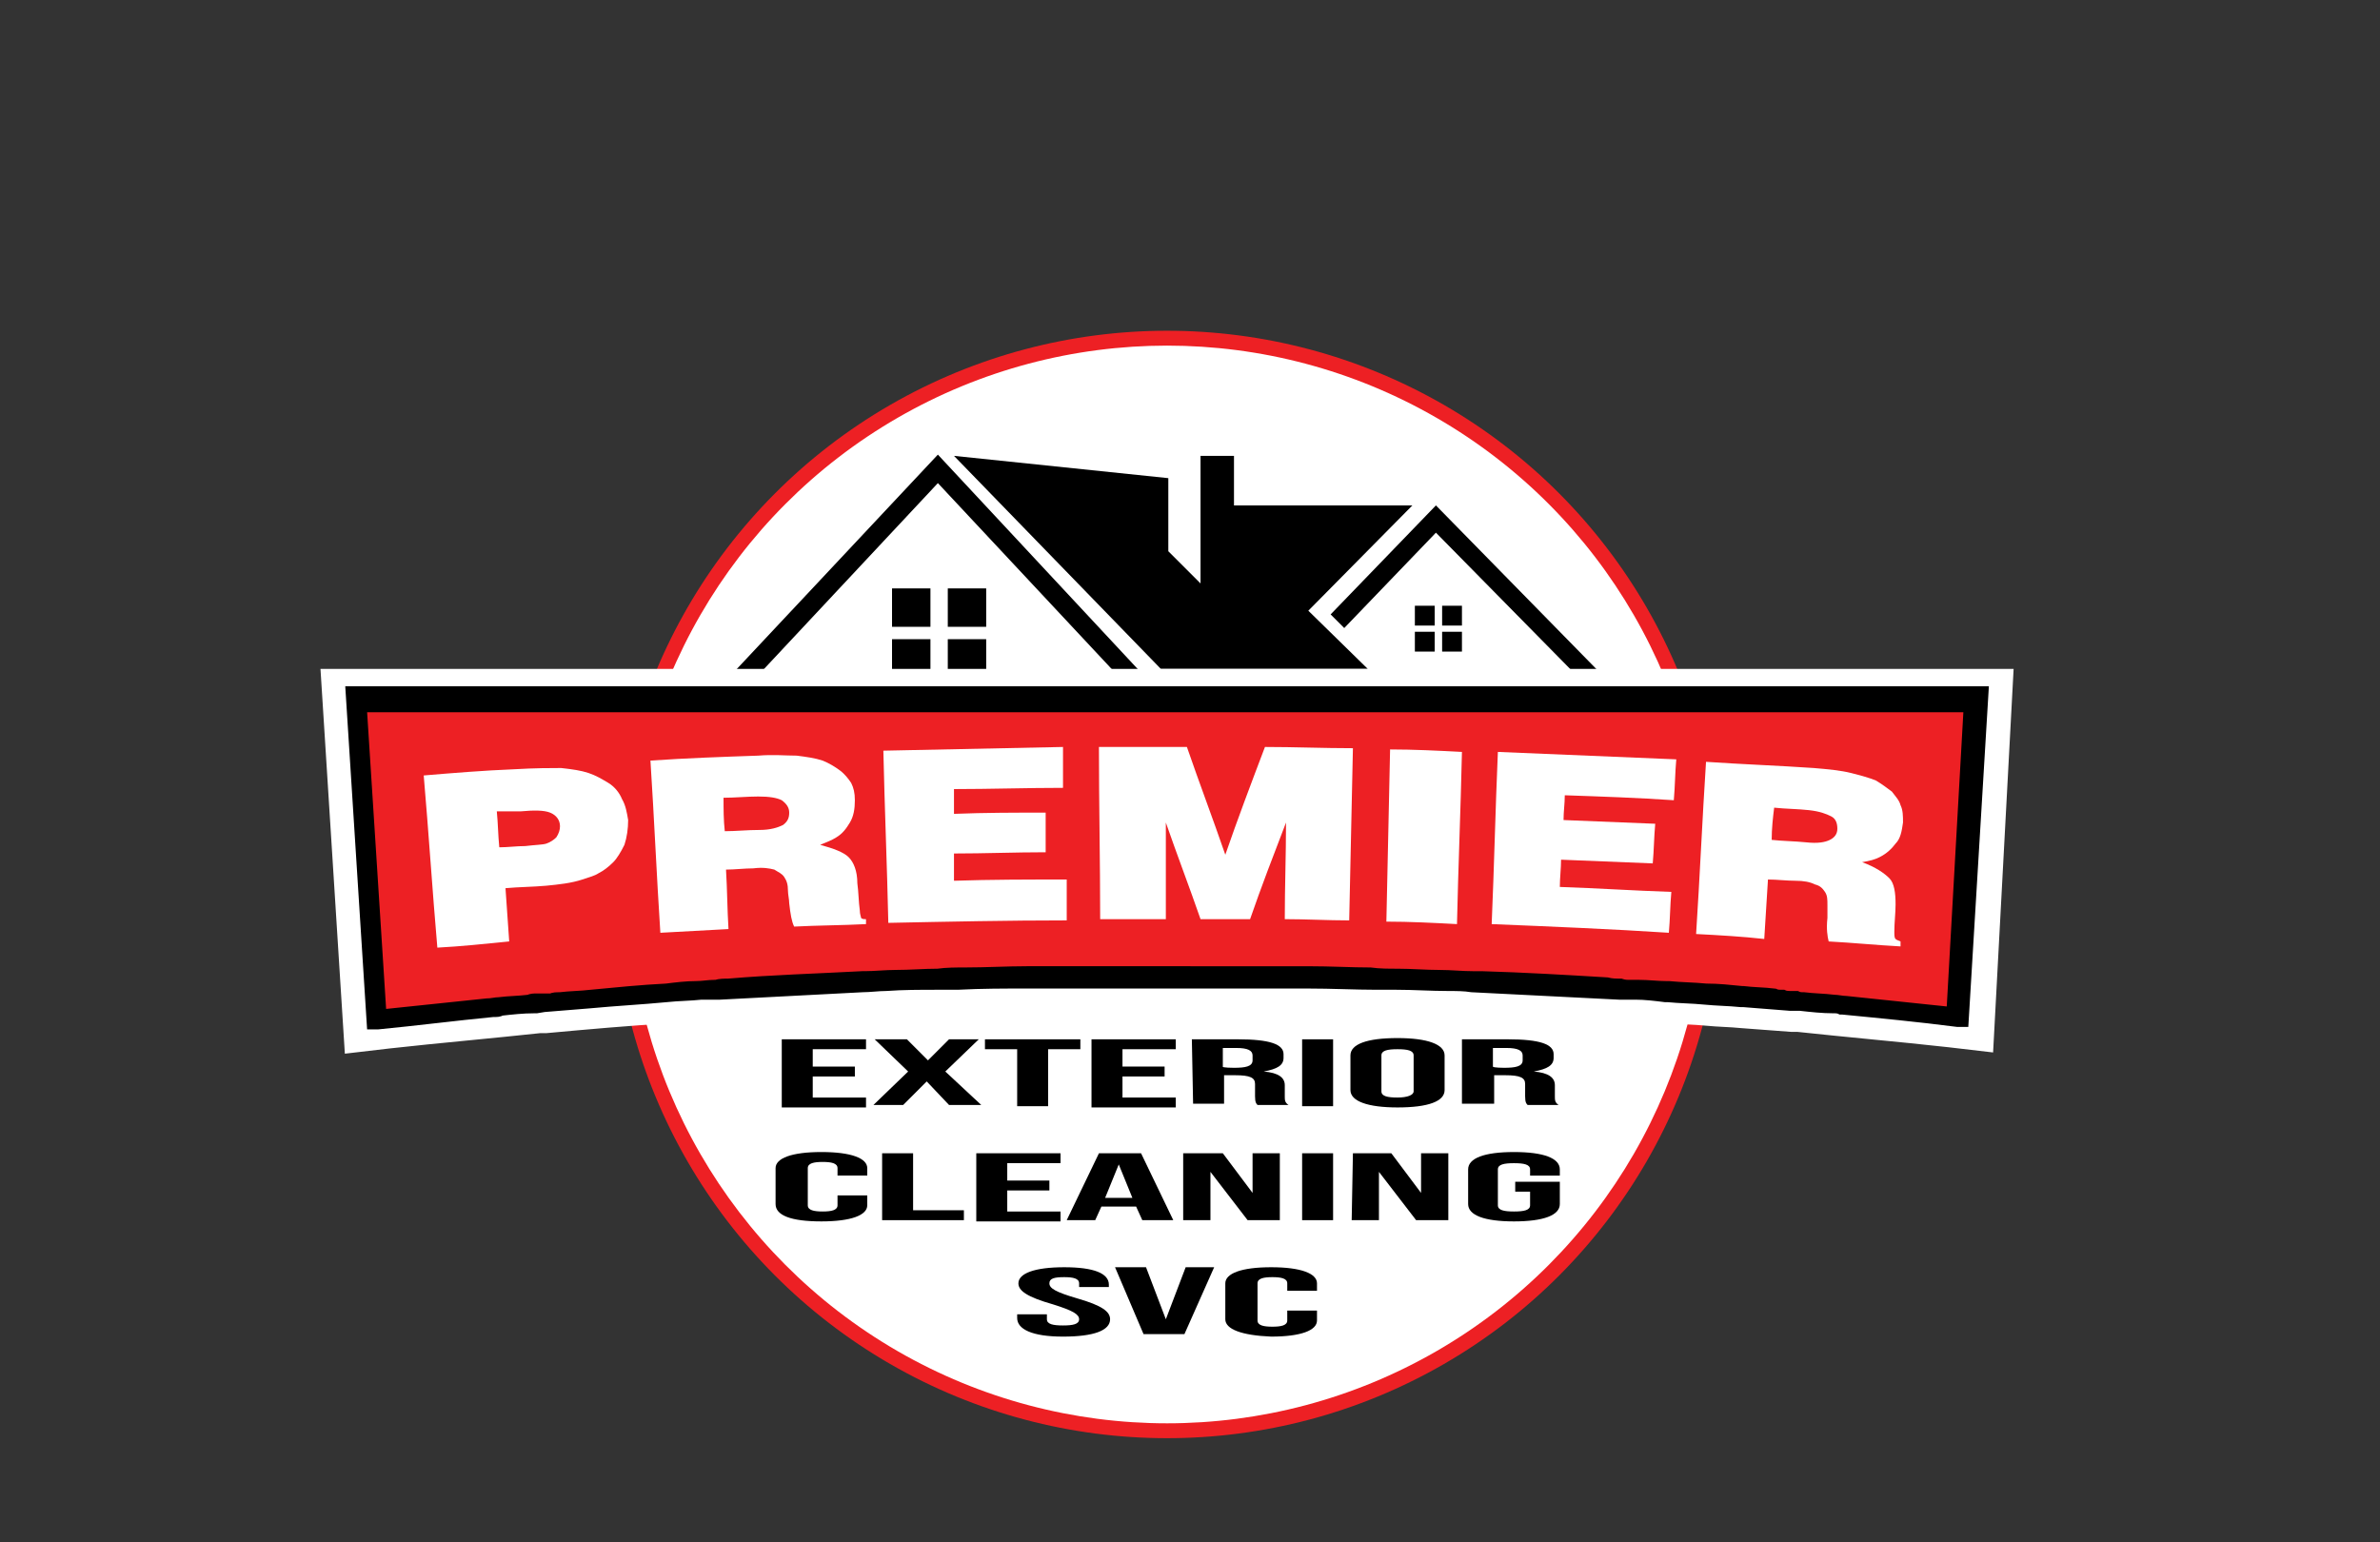 <?xml version="1.0" encoding="utf-8"?>
<!-- Generator: Adobe Illustrator 28.3.0, SVG Export Plug-In . SVG Version: 6.00 Build 0)  -->
<svg version="1.1" id="Layer_1" xmlns="http://www.w3.org/2000/svg" xmlns:xlink="http://www.w3.org/1999/xlink" x="0px" y="0px"
	 width="192.1px" height="124.5px" viewBox="0 0 192.1 124.5" style="enable-background:new 0 0 192.1 124.5;" xml:space="preserve"
	>
<rect x="0" y="0" width="192.1" height="124.5" fill="#333333" stroke="none"/>
<style type="text/css">
	.st0{fill:#ED2024;}
	.st1{fill:#FFFFFF;}
	.st2{fill:#FFFFFF;stroke:#FFFFFF;stroke-miterlimit:10;}
	.st3{stroke:#000000;stroke-miterlimit:10;}
</style>
<g>
	<g>
		<circle class="st0" cx="94.2" cy="71.4" r="44.7"/>
		<circle class="st1" cx="94.2" cy="71.4" r="43.5"/>
	</g>
	<g>
		<g>
			<path d="M63.1,83.9h6.8v0.8h-4.3v1.4H69v0.8h-3.4v1.7h4.3v0.8h-6.8C63.1,89.3,63.1,83.9,63.1,83.9z"/>
			<path d="M73.3,86.5l-2.7-2.6h2.6l1.7,1.7h0l1.7-1.7H79l-2.7,2.6l2.9,2.7h-2.6l-1.8-1.9h0l-1.9,1.9h-2.4L73.3,86.5z"/>
			<path d="M82.1,84.7h-2.6v-0.8h7.7v0.8h-2.6v4.6h-2.5L82.1,84.7L82.1,84.7z"/>
			<path d="M88.1,83.9h6.8v0.8h-4.3v1.4h3.4v0.8h-3.4v1.7h4.3v0.8h-6.8V83.9z"/>
			<path d="M96.2,83.9h3.7c2.6,0,3.7,0.4,3.7,1.2v0.3c0,0.6-0.5,0.9-1.6,1.1v0c1.2,0.1,1.7,0.5,1.7,1.1v0.9c0,0.3,0,0.5,0.3,0.7
				h-2.5c-0.1-0.1-0.2-0.2-0.2-0.7v-1c0-0.5-0.4-0.7-1.6-0.7h-0.9v2.3h-2.5L96.2,83.9L96.2,83.9z M99.6,86.2c0.9,0,1.5-0.1,1.5-0.6
				v-0.4c0-0.4-0.4-0.6-1.3-0.6h-1.1v1.5C98.6,86.2,99.6,86.2,99.6,86.2z"/>
			<path d="M105.1,83.9h2.5v5.4h-2.5V83.9z"/>
			<path d="M109,88v-2.8c0-0.9,1.3-1.4,3.8-1.4c2.4,0,3.8,0.5,3.8,1.4V88c0,0.9-1.3,1.4-3.8,1.4C110.4,89.4,109,88.9,109,88z
				 M114.1,88.1v-2.9c0-0.4-0.5-0.5-1.3-0.5c-0.8,0-1.3,0.1-1.3,0.5v2.9c0,0.4,0.5,0.5,1.3,0.5C113.6,88.6,114.1,88.4,114.1,88.1z"
				/>
			<path d="M118,83.9h3.7c2.6,0,3.7,0.4,3.7,1.2v0.3c0,0.6-0.5,0.9-1.6,1.1v0c1.2,0.1,1.7,0.5,1.7,1.1v0.9c0,0.3,0,0.5,0.3,0.7h-2.5
				c-0.1-0.1-0.2-0.2-0.2-0.7v-1c0-0.5-0.4-0.7-1.6-0.7h-0.9v2.3H118L118,83.9L118,83.9z M121.4,86.2c0.9,0,1.5-0.1,1.5-0.6v-0.4
				c0-0.4-0.4-0.6-1.3-0.6h-1.1v1.5C120.5,86.2,121.4,86.2,121.4,86.2z"/>
			<path d="M62.6,97.2v-2.9c0-0.8,1.3-1.3,3.7-1.3c2.4,0,3.7,0.5,3.7,1.3v0.6h-2.4v-0.6c0-0.4-0.5-0.5-1.2-0.5s-1.2,0.1-1.2,0.5v3
				c0,0.4,0.5,0.5,1.2,0.5s1.2-0.1,1.2-0.5v-0.8h2.4v0.8c0,0.8-1.3,1.3-3.7,1.3C63.8,98.6,62.6,98.1,62.6,97.2z"/>
			<path d="M71.2,93.1h2.5v4.6h4.1v0.8h-6.6L71.2,93.1L71.2,93.1z"/>
			<path d="M78.8,93.1h6.8v0.8h-4.3v1.4h3.4v0.8h-3.4v1.7h4.3v0.8h-6.8C78.8,98.5,78.8,93.1,78.8,93.1z"/>
			<path d="M88.7,93.1h3.4l2.6,5.4h-2.5l-0.5-1.1v0h-2.8l-0.5,1.1h-2.3L88.7,93.1z M91.4,96.7l-1.1-2.7h0l-1.1,2.7H91.4z"/>
			<path d="M95.6,93.1h3.1l2.4,3.2h0v-3.2h2.2v5.4h-2.6l-3-3.9h0v3.9h-2.2V93.1z"/>
			<path d="M105.1,93.1h2.5v5.4h-2.5V93.1z"/>
			<path d="M109.2,93.1h3.1l2.4,3.2h0v-3.2h2.2v5.4h-2.6l-3-3.9h0v3.9h-2.2L109.2,93.1L109.2,93.1z"/>
			<path d="M118.5,97.2v-2.8c0-0.9,1.3-1.4,3.7-1.4s3.7,0.5,3.7,1.4v0.5h-2.4v-0.5c0-0.4-0.5-0.5-1.3-0.5c-0.8,0-1.3,0.1-1.3,0.5
				v2.9c0,0.4,0.5,0.5,1.3,0.5c0.8,0,1.3-0.1,1.3-0.5v-1.1h-1.2v-0.8h3.6v1.8c0,0.9-1.3,1.4-3.7,1.4S118.5,98.1,118.5,97.2z"/>
			<path d="M82.1,106.4v-0.3h2.4v0.4c0,0.4,0.5,0.5,1.3,0.5c0.8,0,1.3-0.1,1.3-0.5c0-0.4-0.5-0.7-2.1-1.2c-2.1-0.6-2.8-1.1-2.8-1.7
				c0-0.8,1.3-1.3,3.7-1.3s3.6,0.5,3.6,1.4v0.2h-2.4v-0.3c0-0.4-0.5-0.5-1.2-0.5c-0.8,0-1.2,0.1-1.2,0.5c0,0.4,0.5,0.7,2.2,1.2
				c2.1,0.6,2.7,1.1,2.7,1.7c0,0.9-1.3,1.4-3.8,1.4S82.1,107.3,82.1,106.4z"/>
			<path d="M90,102.3h2.5l1.6,4.2h0l1.6-4.2h2.3l-2.4,5.4h-3.3L90,102.3z"/>
			<path d="M98.9,106.5v-2.9c0-0.8,1.3-1.3,3.7-1.3s3.7,0.5,3.7,1.3v0.6h-2.4v-0.6c0-0.4-0.5-0.5-1.2-0.5s-1.2,0.1-1.2,0.5v3
				c0,0.4,0.5,0.5,1.2,0.5s1.2-0.1,1.2-0.5v-0.8h2.4v0.8c0,0.8-1.3,1.3-3.7,1.3C100.2,107.8,98.9,107.3,98.9,106.5z"/>
		</g>
		<g>
			<g>
				<g>
					<g>
						<polygon points="114,40.8 99.6,40.8 99.6,36.8 96.9,36.8 96.9,47.1 94.3,44.5 94.3,38.6 77,36.8 93.7,54 110.4,54 105.6,49.3 
													"/>
					</g>
				</g>
			</g>
			<rect x="116.4" y="51" width="1.6" height="1.6"/>
			<rect x="114.2" y="51" width="1.6" height="1.6"/>
			<rect x="116.4" y="48.9" width="1.6" height="1.6"/>
			<rect x="114.2" y="48.9" width="1.6" height="1.6"/>
			<rect x="76.5" y="51.6" width="3.1" height="3.1"/>
			<rect x="72" y="51.6" width="3.1" height="3.1"/>
			<rect x="76.5" y="47.5" width="3.1" height="3.1"/>
			<rect x="72" y="47.5" width="3.1" height="3.1"/>
			<polygon points="57.6,55.9 57.6,56 57.6,56 			"/>
			<polygon points="57.6,55.9 57.6,56 57.6,56 57.6,56 57.6,56 57.6,55.9 			"/>
			<polygon points="130.8,56 128.7,56 115.9,43 108.5,50.7 107.4,49.6 115.9,40.8 			"/>
			<polygon points="112.2,55.8 112.2,57.4 92.9,57.4 75.7,39 59.8,56 57.6,56 75.7,36.7 93.5,55.8 			"/>
		</g>
		<g>
			<path class="st2" d="M162,54.5H26.4l1.9,30l0,0c4.1-0.5,8.3-0.9,12.4-1.3c1-0.1,2-0.2,2.9-0.3c0.2,0,0.3,0,0.5,0l0,0
				c3.3-0.3,6.6-0.6,10-0.8c1.3-0.1,2.6-0.2,3.9-0.3c0,0,0.1,0,0.1,0c3.9-0.3,7.8-0.5,11.8-0.6c2-0.1,4-0.2,6.1-0.2
				c2.4-0.1,4.8-0.1,7.2-0.2c1.4,0,2.8,0,4.2-0.1c1.7,0,3.4,0,5.2,0c1.3,0,2.5,0,3.7,0c1.7,0,3.4,0,5.2,0c1.4,0,2.8,0,4.2,0.1
				c2.4,0,4.8,0.1,7.2,0.2c2,0.1,4,0.1,6.1,0.2c4,0.2,7.9,0.4,11.8,0.6c0.3,0,0.5,0,0.8,0.1c1,0.1,1.9,0.1,2.9,0.2
				c0.1,0,0.1,0,0.2,0c1,0.1,2,0.1,3,0.2c1,0.1,1.9,0.1,2.9,0.2c1.3,0.1,2.7,0.2,4,0.3c0.2,0,0.3,0,0.5,0c1,0.1,2,0.2,2.9,0.3
				c4.1,0.4,8.3,0.8,12.4,1.3l0,0L162,54.5z M158.4,82.6l-0.4,0c-3.1-0.3-6.2-0.7-9.3-1c0,0-0.1,0-0.1,0c-0.2,0-0.4,0-0.6-0.1
				c-0.9-0.1-1.8-0.2-2.7-0.2c0,0-0.1,0-0.1,0c-0.1,0-0.1,0-0.2,0l-0.5,0c-1.3-0.1-2.6-0.2-3.8-0.3c-0.1,0-0.1,0-0.2,0
				c-1-0.1-1.9-0.2-2.9-0.2c-1-0.1-2-0.1-3-0.2l-0.1,0c0,0-0.1,0-0.1,0c-0.8-0.1-1.6-0.1-2.4-0.2c-0.1,0-0.2,0-0.2,0
				c-0.1,0-0.2,0-0.3,0c-0.1,0-0.3,0-0.4,0c-0.1,0-0.3,0-0.4,0c-3.9-0.3-7.9-0.5-11.9-0.6c-0.6,0-1.3-0.1-1.9-0.1
				c-1.4-0.1-2.8-0.1-4.2-0.1c-0.5,0-1,0-1.6,0c-1.7,0-3.6-0.1-5.6-0.1c-0.3,0-0.6,0-0.8,0c-1.1,0-2.2,0-3.4,0c-0.2,0-0.4,0-0.6,0
				c-1.7,0-3.2,0-4.6,0H96c-1.2,0-2.4,0-3.6,0h-0.1c-1.4,0-2.9,0-4.6,0c-0.2,0-0.4,0-0.6,0c-1.1,0-2.2,0-3.4,0c-0.3,0-0.6,0-0.8,0
				c-1.8,0-3.7,0.1-5.6,0.1c-0.5,0-1,0-1.6,0c-1.4,0-2.8,0.1-4.2,0.1c-0.6,0-1.3,0-1.9,0.1c-3.9,0.2-7.8,0.4-11.5,0.6
				c-0.1,0-0.2,0-0.3,0l-0.1,0c-0.1,0-0.3,0-0.4,0c-0.2,0-0.5,0-0.7,0c-0.9,0.1-1.9,0.1-2.8,0.2c-2,0.1-4.1,0.3-6.2,0.5
				c-1.2,0.1-2.5,0.2-3.7,0.3l-0.6,0.1c0,0-0.1,0-0.1,0c0,0-0.1,0-0.1,0c-0.9,0.1-1.8,0.2-2.7,0.2c-0.2,0-0.4,0-0.5,0.1
				c0,0-0.1,0-0.1,0c-3.1,0.3-6.2,0.6-9.3,1l-0.4,0l-1.7-26.5H160L158.4,82.6z"/>
			<path class="st0" d="M30.8,81.8c2.8-0.3,5.7-0.6,8.6-0.9c0.3,0,0.6-0.1,1-0.1c0.8-0.1,1.6-0.1,2.4-0.2c0.2,0,0.4,0,0.6-0.1l0.6,0
				c0.2,0,0.4,0,0.6,0c0.3,0,0.5,0,0.7-0.1c0.8-0.1,1.7-0.1,2.5-0.2c2-0.2,4.1-0.3,6.1-0.5c0.8-0.1,1.6-0.1,2.4-0.2
				c0.5,0,1-0.1,1.5-0.1l0.1,0c0.3,0,0.7,0,1-0.1c3.5-0.2,7.1-0.4,10.8-0.6c0.1,0,0.1,0,0.2,0c0.9,0,1.7-0.1,2.5-0.1
				c1.1,0,2.3-0.1,3.4-0.1c0.7,0,1.5,0,2.2-0.1c1.7,0,3.4-0.1,5-0.1c0.4,0,0.8,0,1.2,0c1,0,2,0,3,0c0.3,0,0.6,0,0.9,0
				c1.6,0,3,0,4.3,0h0.1c0.6,0,1.2,0,1.8,0c0.6,0,1.2,0,1.8,0h0.1c1.3,0,2.7,0,4.3,0c0.3,0,0.6,0,0.9,0c1,0,2,0,3,0
				c0.4,0,0.8,0,1.2,0c1.8,0,3.4,0.1,5,0.1c0.8,0,1.5,0,2.2,0.1c1.1,0,2.2,0.1,3.4,0.1c0.9,0,1.8,0.1,2.7,0.1c0.2,0,0.5,0,0.7,0
				c3.4,0.1,6.7,0.3,10.1,0.5c0.4,0,0.7,0,1.1,0.1c0.3,0,0.6,0,0.8,0.1c0.2,0,0.5,0,0.7,0c0.7,0,1.5,0.1,2.2,0.1c0.1,0,0.1,0,0.1,0
				l0.1,0c1,0.1,2,0.1,3,0.2c1,0.1,2,0.1,2.9,0.2c0,0,0.1,0,0.1,0c0.8,0.1,1.7,0.1,2.5,0.2c0.2,0,0.5,0,0.7,0.1c0.2,0,0.5,0,0.7,0.1
				l0.4,0c0.2,0,0.4,0,0.6,0.1c0.8,0.1,1.6,0.1,2.4,0.2c0.3,0,0.6,0.1,1,0.1c2.9,0.3,5.7,0.6,8.6,0.9l1.6-25H29.3L30.8,81.8z"/>
			<path class="st3" d="M30.1,82.6l0.4,0c3.1-0.3,6.2-0.7,9.3-1c0,0,0.1,0,0.1,0c0.2,0,0.4,0,0.5-0.1c0.9-0.1,1.8-0.2,2.7-0.2
				c0,0,0.1,0,0.1,0c0,0,0.1,0,0.1,0l0.6-0.1c1.2-0.1,2.5-0.2,3.7-0.3c2.1-0.2,4.1-0.3,6.2-0.5c0.9-0.1,1.9-0.1,2.8-0.2
				c0.2,0,0.5,0,0.7,0c0.1,0,0.3,0,0.4,0l0.1,0c0.1,0,0.2,0,0.3,0c3.7-0.2,7.6-0.4,11.5-0.6c0.6,0,1.3-0.1,1.9-0.1
				c1.4-0.1,2.8-0.1,4.2-0.1c0.5,0,1,0,1.6,0c1.9-0.1,3.8-0.1,5.6-0.1c0.3,0,0.6,0,0.8,0c1.1,0,2.2,0,3.4,0c0.2,0,0.4,0,0.6,0
				c1.7,0,3.2,0,4.6,0h0.1c1.2,0,2.4,0,3.6,0h0.1c1.4,0,2.9,0,4.6,0c0.2,0,0.4,0,0.6,0c1.1,0,2.2,0,3.4,0c0.3,0,0.6,0,0.8,0
				c2,0,3.9,0.1,5.6,0.1c0.5,0,1,0,1.6,0c1.4,0,2.8,0.1,4.2,0.1c0.6,0,1.3,0,1.9,0.1c4,0.2,8,0.4,11.9,0.6c0.1,0,0.3,0,0.4,0
				c0.1,0,0.3,0,0.4,0c0.1,0,0.2,0,0.3,0c0.1,0,0.2,0,0.2,0c0.8,0,1.6,0.1,2.4,0.2c0,0,0.1,0,0.1,0l0.1,0c1,0.1,2,0.1,3,0.2
				c1,0.1,1.9,0.1,2.9,0.2c0.1,0,0.1,0,0.2,0c1.3,0.1,2.6,0.2,3.8,0.3l0.5,0c0.1,0,0.1,0,0.2,0c0,0,0.1,0,0.1,0
				c0.9,0.1,1.8,0.2,2.7,0.2c0.2,0,0.4,0,0.6,0.1c0,0,0.1,0,0.1,0c3.1,0.3,6.2,0.6,9.3,1l0.4,0l1.6-26.5H28.4L30.1,82.6z
				 M157.6,81.8c-2.8-0.3-5.7-0.6-8.6-0.9c-0.3,0-0.7-0.1-1-0.1c-0.8-0.1-1.6-0.1-2.4-0.2c-0.2,0-0.4,0-0.6-0.1l-0.4,0
				c-0.2,0-0.5,0-0.7-0.1c-0.3,0-0.5,0-0.7-0.1c-0.8-0.1-1.7-0.1-2.5-0.2c0,0-0.1,0-0.1,0c-1-0.1-1.9-0.2-2.9-0.2
				c-1-0.1-2-0.1-3-0.2l-0.1,0c0,0,0,0-0.1,0c-0.7,0-1.5-0.1-2.2-0.1c-0.2,0-0.5,0-0.7,0c-0.3,0-0.5,0-0.8-0.1c-0.4,0-0.7,0-1.1-0.1
				c-3.3-0.2-6.7-0.4-10.1-0.5c-0.2,0-0.5,0-0.7,0c-0.9,0-1.8-0.1-2.7-0.1c-1.1,0-2.3-0.1-3.4-0.1c-0.7,0-1.5,0-2.2-0.1
				c-1.5,0-3.2-0.1-5-0.1c-0.4,0-0.8,0-1.2,0c-1,0-2,0-3,0c-0.3,0-0.6,0-0.9,0c-1.6,0-3,0-4.3,0H96c-0.6,0-1.2,0-1.8,0s-1.2,0-1.8,0
				h-0.1c-1.3,0-2.7,0-4.3,0c-0.3,0-0.6,0-0.9,0c-1,0-2,0-3,0c-0.4,0-0.8,0-1.2,0c-1.6,0-3.3,0.1-5,0.1c-0.7,0-1.5,0-2.2,0.1
				c-1.1,0-2.2,0.1-3.4,0.1c-0.8,0-1.7,0.1-2.5,0.1c-0.1,0-0.1,0-0.2,0c-3.7,0.2-7.3,0.3-10.8,0.6c-0.3,0-0.7,0-1,0.1l-0.1,0
				c-0.5,0-1,0.1-1.5,0.1c-0.8,0-1.6,0.1-2.4,0.2c-2,0.1-4,0.3-6.1,0.5c-0.8,0.1-1.7,0.1-2.5,0.2c-0.3,0-0.5,0-0.7,0.1
				c-0.2,0-0.4,0-0.6,0l-0.6,0c-0.2,0-0.4,0-0.6,0.1c-0.8,0.1-1.6,0.1-2.4,0.2c-0.3,0-0.6,0.1-1,0.1c-2.9,0.3-5.7,0.6-8.6,0.9
				l-1.6-25h129.9L157.6,81.8z"/>
		</g>
		<g>
			<g>
				<path class="st1" d="M35.3,76.5c-0.4-4.6-0.7-9.3-1.1-13.9c2.4-0.2,4.8-0.4,7.3-0.5c1.7-0.1,3-0.1,3.8-0.1
					c0.9,0.1,1.6,0.2,2.2,0.4c0.6,0.2,1.1,0.5,1.6,0.8s0.9,0.8,1.1,1.3c0.3,0.5,0.4,1.1,0.5,1.7c0,0.7-0.1,1.4-0.3,2
					c-0.3,0.6-0.6,1.1-0.9,1.4c-0.4,0.4-0.8,0.7-1.2,0.9c-0.3,0.2-0.7,0.3-1.3,0.5c-0.9,0.3-1.9,0.4-2.9,0.5
					c-1.1,0.1-2.2,0.1-3.3,0.2c0.1,1.4,0.2,2.9,0.3,4.3C39.1,76.2,37.2,76.4,35.3,76.5z M40.1,65.5c0.1,1,0.1,1.9,0.2,2.9
					c0.7,0,1.4-0.1,2.1-0.1c0.8-0.1,1.4-0.1,1.7-0.2c0.3-0.1,0.6-0.3,0.8-0.5c0.2-0.3,0.3-0.6,0.3-0.9c0-0.5-0.3-0.9-0.8-1.1
					c-0.5-0.2-1.3-0.2-2.4-0.1C41.3,65.5,40.7,65.5,40.1,65.5z"/>
				<path class="st1" d="M53.3,75.3c-0.3-4.6-0.5-9.3-0.8-13.9c2.9-0.2,5.8-0.3,8.7-0.4c1.2-0.1,2.2,0,3.1,0
					c0.8,0.1,1.5,0.2,2.1,0.4c0.5,0.2,1,0.5,1.4,0.8c0.4,0.3,0.7,0.7,0.9,1c0.2,0.4,0.3,0.8,0.3,1.4c0,0.7-0.1,1.3-0.4,1.8
					c-0.3,0.5-0.6,0.9-1.1,1.2c-0.3,0.2-0.8,0.4-1.3,0.6c1.1,0.3,1.9,0.6,2.3,1c0.4,0.4,0.7,1.1,0.7,2.1c0.1,0.7,0.1,1.5,0.2,2.2
					c0,0.3,0.1,0.5,0.1,0.6c0.1,0.1,0.2,0.1,0.4,0.1c0,0.1,0,0.3,0,0.4c-1.9,0.1-3.9,0.1-5.8,0.2c-0.2-0.4-0.3-1-0.4-1.9
					c0-0.3-0.1-0.7-0.1-1c0-0.5-0.1-0.8-0.3-1.1c-0.2-0.3-0.5-0.4-0.8-0.6c-0.4-0.1-0.9-0.2-1.7-0.1c-0.7,0-1.5,0.1-2.2,0.1
					c0.1,1.6,0.1,3.2,0.2,4.8C57,75.1,55.1,75.2,53.3,75.3z M58.5,67.1c0.9,0,1.8-0.1,2.8-0.1c0.9,0,1.5-0.2,1.9-0.4
					c0.4-0.3,0.5-0.6,0.5-1c0-0.4-0.2-0.7-0.6-1c-0.4-0.2-1-0.3-1.9-0.3c-0.9,0-1.9,0.1-2.8,0.1C58.4,65.3,58.4,66.2,58.5,67.1z"/>
				<path class="st1" d="M71.7,74.5c-0.1-4.6-0.3-9.3-0.4-13.9c4.8-0.1,9.6-0.2,14.5-0.3c0,1.1,0,2.2,0,3.3c-2.9,0-5.9,0.1-8.8,0.1
					c0,0.7,0,1.3,0,2c2.5-0.1,5-0.1,7.4-0.1c0,1.1,0,2.1,0,3.2c-2.5,0-4.9,0.1-7.4,0.1c0,0.7,0,1.5,0,2.2c3-0.1,6-0.1,9.1-0.1
					c0,1.1,0,2.2,0,3.3C81.4,74.3,76.6,74.4,71.7,74.5z"/>
				<path class="st1" d="M88.8,74.2c0-4.6-0.1-9.3-0.1-13.9c2.4,0,4.7,0,7.1,0c1,2.9,2.1,5.8,3.1,8.7c1-2.9,2.1-5.8,3.2-8.7
					c2.4,0,4.7,0.1,7.1,0.1c-0.1,4.6-0.2,9.3-0.3,13.9c-1.7,0-3.5-0.1-5.2-0.1c0-2.6,0.1-5.2,0.1-7.8c-1,2.6-2,5.2-2.9,7.8
					c-1.3,0-2.7,0-4,0c-0.9-2.6-1.9-5.2-2.8-7.8c0,2.6,0,5.2,0,7.8C92.2,74.2,90.5,74.2,88.8,74.2z"/>
				<path class="st1" d="M111.9,74.4c0.1-4.6,0.2-9.3,0.3-13.9c1.9,0,3.9,0.1,5.8,0.2c-0.1,4.6-0.3,9.3-0.4,13.9
					C115.7,74.5,113.8,74.4,111.9,74.4z"/>
				<path class="st1" d="M120.4,74.6c0.2-4.6,0.3-9.3,0.5-13.9c4.8,0.2,9.6,0.4,14.4,0.6c-0.1,1.1-0.1,2.2-0.2,3.3
					c-2.9-0.2-5.9-0.3-8.8-0.4c0,0.7-0.1,1.3-0.1,2c2.5,0.1,5,0.2,7.4,0.3c-0.1,1.1-0.1,2.1-0.2,3.2c-2.5-0.1-4.9-0.2-7.4-0.3
					c0,0.7-0.1,1.5-0.1,2.2c3,0.1,6,0.3,9,0.4c-0.1,1.1-0.1,2.2-0.2,3.3C130.1,75,125.3,74.8,120.4,74.6z"/>
				<path class="st1" d="M136.9,75.4c0.3-4.6,0.5-9.3,0.8-13.9c2.9,0.2,5.8,0.3,8.7,0.5c1.2,0.1,2.2,0.2,3,0.4
					c0.8,0.2,1.5,0.4,2,0.6c0.5,0.3,0.9,0.6,1.3,0.9c0.3,0.4,0.6,0.7,0.7,1.1c0.2,0.4,0.2,0.9,0.2,1.4c-0.1,0.7-0.2,1.3-0.6,1.7
					c-0.3,0.4-0.7,0.8-1.3,1.1c-0.4,0.2-0.8,0.3-1.4,0.4c1.1,0.4,1.8,0.9,2.2,1.3s0.5,1.2,0.5,2.1c0,0.7-0.1,1.5-0.1,2.2
					c0,0.3,0,0.5,0.1,0.6c0.1,0.1,0.2,0.1,0.4,0.2c0,0.1,0,0.3,0,0.4c-1.9-0.1-3.9-0.3-5.8-0.4c-0.1-0.4-0.2-1-0.1-1.9
					c0-0.3,0-0.7,0-1c0-0.5,0-0.8-0.2-1.1c-0.2-0.3-0.4-0.5-0.8-0.6c-0.4-0.2-0.9-0.3-1.6-0.3c-0.7,0-1.5-0.1-2.2-0.1
					c-0.1,1.6-0.2,3.2-0.3,4.8C140.6,75.6,138.8,75.5,136.9,75.4z M143,67.8c0.9,0.1,1.8,0.1,2.8,0.2c0.9,0.1,1.5,0,1.9-0.2
					s0.6-0.5,0.6-0.9c0-0.4-0.1-0.8-0.5-1s-0.9-0.4-1.8-0.5c-0.9-0.1-1.9-0.1-2.8-0.2C143.1,66,143,66.9,143,67.8z"/>
			</g>
		</g>
	</g>
</g>
</svg>
